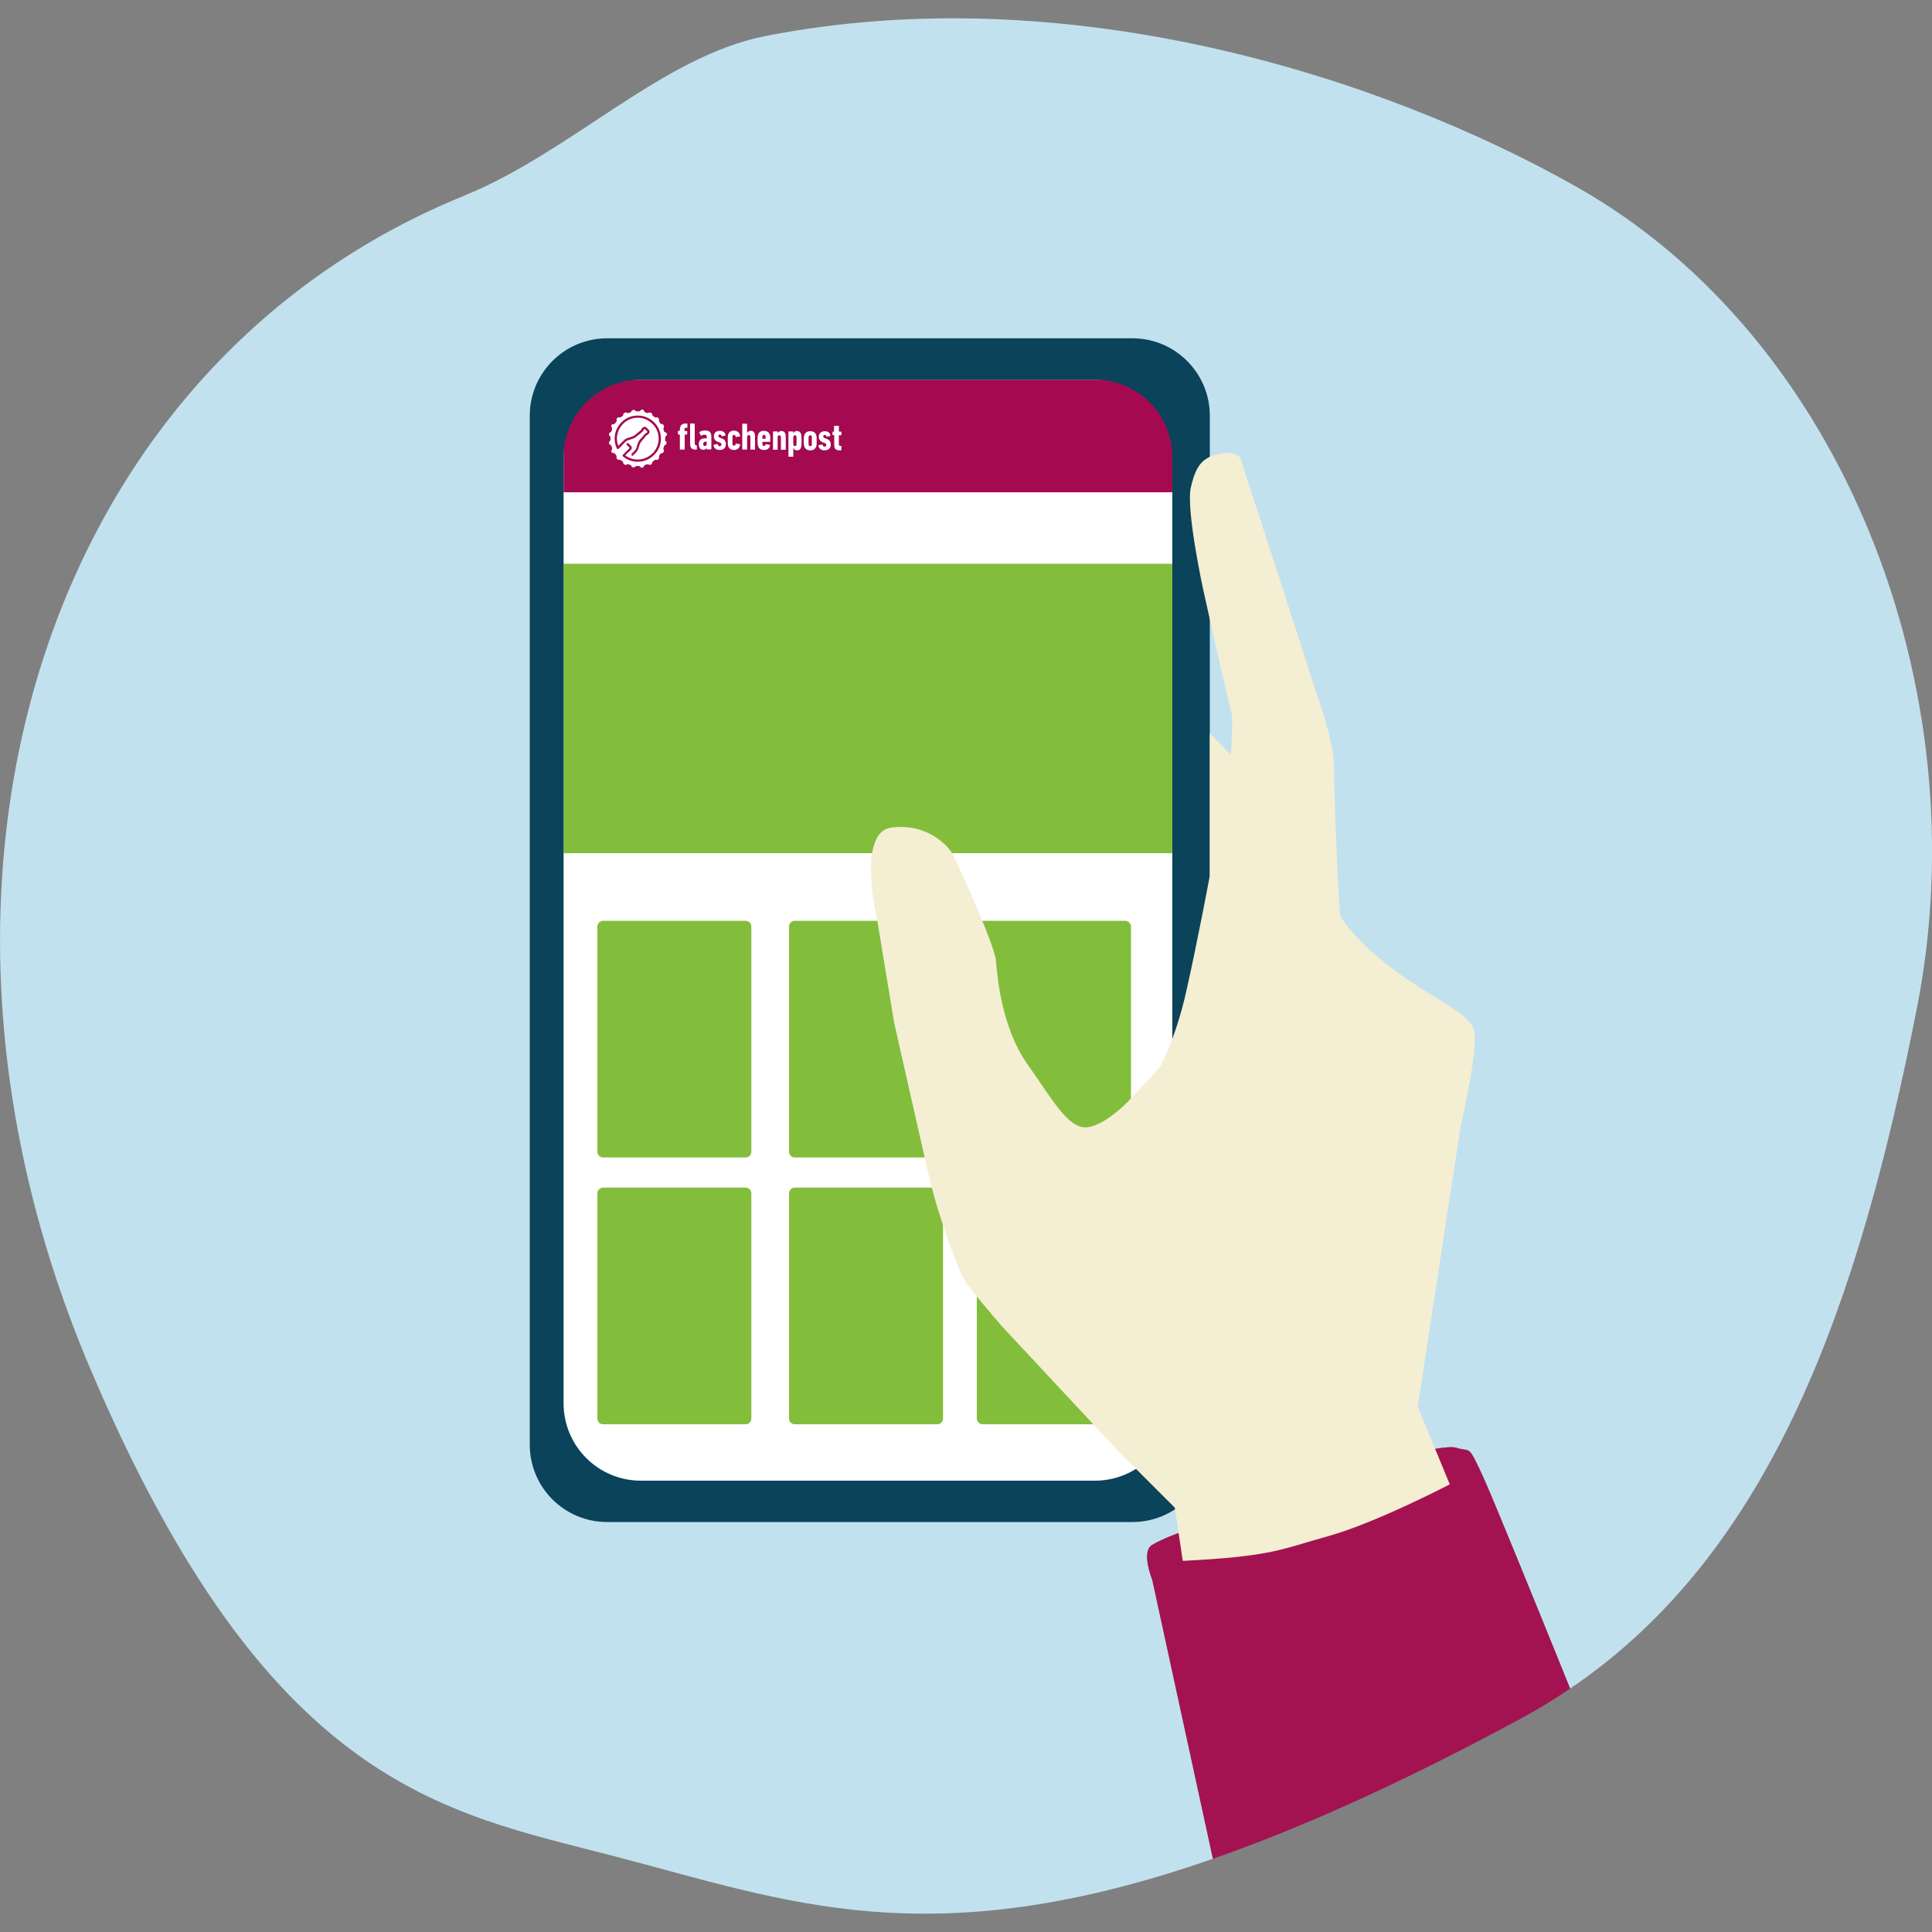 <svg version="1.2" xmlns="http://www.w3.org/2000/svg" viewBox="0 0 1000 1000" width="500" height="500">
	<rect x="0" y="0" width="1000" height="1000" fill="#808080" stroke="none"/>
	<title>Onboarding_App_1000x1000_App-svg</title>
	<style>
		.s0 { fill: #c2e1ee } 
		.s1 { fill: #a41351 } 
		.s2 { fill: #ffffff } 
		.s3 { fill: #a50a50 } 
		.s4 { fill: #82be3c } 
		.s5 { fill: #0a435a } 
		.s6 { fill: #f4eed3 } 
	</style>
	<g>
		<g id="Ebene_1">
			<g>
				<path class="s0" d="m816.2 96.8c-102.5-58-264.3-108.6-419.8-78.2-54 10.6-100.4 60-156.4 82.8-217.4 88.6-300.7 354.5-193.2 607.2 92 216.4 182.9 229.2 270.9 252.1 89.8 23.4 163 52.7 310.1 1.4l-31.4-144.4c0 0-6-14.6 0-18.1 6-3.5 13.6-6.1 13.6-6.1 0 0 25-11 60.2-23 35.1-12 76.3-23.6 83.8-21.1 7.5 2.5 5.5-3 14.6 17.1 4.6 10.3 25.2 60.8 44.1 107.5 104.7-70.8 149.6-199.9 179.6-352.8 32.2-164.4-38.1-346.2-176.1-424.4z"/>
				<path class="s1" d="m754 749.4c-7.5-2.5-48.7 9-83.8 21.1-35.2 12-60.2 23-60.2 23 0 0-7.6 2.6-13.6 6.1-6 3.5 0 18.1 0 18.1l31.4 144.4c45.4-15.8 97.9-39.3 160-72.9q13-7.1 24.9-15.2c-18.9-46.8-39.5-97.2-44.1-107.5-9.1-20.1-7.1-14.6-14.6-17.1z"/>
				<path class="s2" d="m291.7 196.5h315.1v569.9h-315.1z"/>
				<path class="s3" d="m291.7 196.5h315.1v58.3h-315.1z"/>
				<path class="s4" d="m291.7 291.8h315.1v149.8h-315.1z"/>
				<path class="s4" d="m312.2 476.6h73.7c1.7 0 3 1.4 3 3v116.5c0 1.7-1.3 3-3 3h-73.7c-1.7 0-3-1.3-3-3v-116.5c0-1.6 1.3-3 3-3z"/>
				<path class="s4" d="m411.4 476.6h73.7c1.7 0 3 1.4 3 3v116.5c0 1.7-1.3 3-3 3h-73.7c-1.7 0-3-1.3-3-3v-116.5c0-1.6 1.3-3 3-3z"/>
				<path class="s4" d="m508.7 476.6h73.7c1.6 0 3 1.4 3 3v116.5c0 1.7-1.4 3-3 3h-73.7c-1.7 0-3.1-1.3-3.1-3v-116.5c0-1.6 1.4-3 3.1-3z"/>
				<path class="s4" d="m312.2 614.7h73.7c1.7 0 3 1.4 3 3v116.5c0 1.7-1.3 3-3 3h-73.7c-1.7 0-3-1.3-3-3v-116.5c0-1.6 1.3-3 3-3z"/>
				<path class="s4" d="m411.4 614.7h73.7c1.7 0 3 1.4 3 3v116.5c0 1.7-1.3 3-3 3h-73.7c-1.7 0-3-1.3-3-3v-116.5c0-1.6 1.3-3 3-3z"/>
				<path class="s4" d="m508.7 614.7h73.7c1.6 0 3 1.4 3 3v116.5c0 1.7-1.4 3-3 3h-73.7c-1.7 0-3.1-1.3-3.1-3v-116.5c0-1.6 1.4-3 3.1-3z"/>
				<g id="Wort-Bild-Marke_invertiert">
					<path fill-rule="evenodd" class="s2" d="m434.6 233.1c-1.9 0-2.8-0.7-2.8-2.9v-4.8q0-0.2-0.1-0.2h-0.6c-0.1 0-0.2 0-0.2-0.2v-1.4c0-0.2 0.1-0.2 0.2-0.2h0.5c0.1 0 0.1-0.1 0.1-0.2v-2.6c0-0.1 0.1-0.2 0.2-0.2h2.1c0.2 0 0.2 0.1 0.2 0.2v2.6q0 0.2 0.1 0.2h1c0.1 0 0.2 0 0.2 0.2v1.5c0 0.1-0.1 0.2-0.2 0.2h-1q-0.1 0-0.1 0.1v4.6c0 0.6 0.3 0.8 0.8 0.8h0.3c0.1 0 0.2 0.1 0.2 0.2v1.9c0 0.1-0.1 0.2-0.2 0.2zm-7.8 0c-1.9 0-3-1-3.2-2.5q0-0.2 0.2-0.2l1.8-0.3c0.1-0.1 0.2 0 0.2 0.1 0.1 0.7 0.5 1 1 1 0.5 0 0.9-0.4 0.9-0.9 0-0.5-0.2-0.8-0.9-1l-0.8-0.3c-1.4-0.5-2.2-1.5-2.2-2.9 0-1.7 1.1-2.9 3.1-2.9 1.8 0 2.8 1 2.9 2.2q0.1 0.3-0.1 0.3l-1.7 0.3q-0.2 0-0.2-0.1c-0.2-0.5-0.4-0.8-0.9-0.8-0.5 0-0.8 0.3-0.8 0.8 0 0.3 0.2 0.7 0.9 0.9l0.8 0.3c1.6 0.6 2.2 1.5 2.2 3 0 1.8-1.2 3-3.2 3zm-10.5-2.1c-0.2-0.5-0.3-1.1-0.3-2.9 0-1.8 0.1-2.3 0.3-2.8 0.4-1.4 1.5-2.1 3.1-2.1 1.6 0 2.7 0.7 3.1 2.1 0.2 0.5 0.2 1 0.2 2.8 0 1.9 0 2.4-0.2 2.9-0.5 1.4-1.5 2.1-3.1 2.1-1.6 0-2.7-0.7-3.1-2.1zm3.9-0.6c0-0.3 0-0.5 0-2.3 0-1.8 0-2 0-2.2q-0.2-0.6-0.8-0.6-0.6 0-0.8 0.6c-0.1 0.2-0.1 0.4-0.1 2.2 0 1.8 0 2 0.1 2.3q0.1 0.5 0.8 0.5 0.6 0 0.8-0.5zm-9.8 6h-2.1c-0.1 0-0.2-0.1-0.2-0.2v-12.7c0-0.1 0.1-0.2 0.2-0.2h2.1c0.1 0 0.2 0.1 0.2 0.2v0.7h0.1c0.3-0.7 0.8-1.1 1.8-1.1 1.1 0 1.8 0.5 2.1 1.5 0.2 0.6 0.3 1.3 0.3 3.5 0 2.2-0.1 2.8-0.3 3.4-0.3 1.1-1 1.6-2.1 1.6-1 0-1.5-0.5-1.8-1.2h-0.1v4.3c0 0.1 0 0.2-0.2 0.2zm1.8-6c0.1-0.3 0.1-0.5 0.1-2.3 0-1.8 0-2-0.1-2.2q-0.1-0.6-0.7-0.6-0.6 0-0.8 0.6c-0.1 0.2-0.1 0.4-0.1 2.2 0 1.8 0 2 0.1 2.3 0.1 0.3 0.4 0.5 0.8 0.5q0.6 0 0.7-0.5zm-5.7 2.4h-2.2c-0.1 0-0.1 0-0.1-0.2v-6.2q0-1.1-0.9-1.1-0.8 0-0.8 1.1v6.2c0 0.1-0.1 0.2-0.2 0.2h-2.1c-0.1 0-0.1 0-0.1-0.2v-9.1c0-0.1 0.1-0.2 0.2-0.2h2c0.1 0 0.2 0.1 0.2 0.2v0.7c0.3-0.6 1-1.1 1.9-1.1 1.5 0 2.3 0.9 2.3 3v6.6c0 0.1-0.1 0.2-0.2 0.2zm-11.1 0.1c-1.6 0-2.6-0.7-3-2-0.2-0.5-0.3-1.1-0.3-2.9 0-1.9 0.1-2.5 0.3-3 0.4-1.3 1.4-2 3-2 1.6 0 2.6 0.7 3.1 2 0.2 0.5 0.2 1.1 0.2 3.6 0 0.1-0.1 0.1-0.2 0.1h-3.8q-0.1 0.1-0.1 0.2c0 1 0 1.2 0.1 1.3q0.1 0.6 0.7 0.6 0.7 0 0.9-0.8 0.1-0.1 0.3-0.1l1.9 0.4q0.1 0 0.1 0.2c-0.3 1.6-1.5 2.4-3.2 2.4zm0.8-5.8q0.1 0 0.1-0.1c0-0.9 0-1.1-0.1-1.3-0.1-0.4-0.4-0.6-0.8-0.6-0.4 0-0.6 0.2-0.7 0.6-0.1 0.2-0.1 0.4-0.1 1.3 0 0 0 0.1 0.1 0.1h1.5zm-5.6 5.6h-2c-0.1 0-0.2 0-0.2-0.2v-6.2q0-1.1-0.9-1.1-0.8 0-0.8 1.1v6.2c0 0.1-0.1 0.2-0.2 0.2h-2.1c-0.1 0-0.2-0.1-0.2-0.2v-13c0-0.1 0.1-0.2 0.2-0.2h2.1c0.1 0 0.2 0.1 0.2 0.2v4.6c0.4-0.6 0.9-1.1 1.9-1.1 1.5 0 2.2 0.9 2.2 3v6.6c0 0.1-0.1 0.2-0.2 0.2zm-10.7 0.2c-1.5 0-2.6-0.7-3-2-0.2-0.6-0.2-1.1-0.2-3 0-2 0-2.4 0.2-3 0.4-1.3 1.5-2 3-2 1.8 0 3 1.1 3.2 2.8q0 0.2-0.2 0.2l-1.9 0.3q-0.2 0.1-0.2-0.1c-0.1-0.7-0.4-1-0.9-1q-0.5 0-0.7 0.5c-0.1 0.2-0.1 0.4-0.1 2.3 0 1.9 0 2.1 0.1 2.3q0.2 0.5 0.7 0.5c0.5 0 0.8-0.3 0.9-1q0-0.2 0.2-0.1l1.9 0.3q0.2 0 0.2 0.2c-0.2 1.7-1.4 2.8-3.2 2.8zm-7.4 0c-1.9 0-3-1-3.2-2.5q0-0.2 0.2-0.2l1.8-0.4c0.1 0 0.2 0.1 0.2 0.2 0.1 0.6 0.5 1 1 1 0.5 0 0.9-0.4 0.9-0.9 0-0.5-0.2-0.8-0.9-1.1l-0.8-0.2c-1.4-0.5-2.2-1.5-2.2-3 0-1.7 1.1-2.8 3.1-2.8 1.8 0 2.8 1 2.9 2.2q0.1 0.2-0.1 0.3l-1.7 0.3q-0.2 0-0.2-0.2c-0.2-0.4-0.4-0.7-0.9-0.7-0.5 0-0.8 0.3-0.8 0.8 0 0.3 0.2 0.6 0.9 0.9l0.8 0.3c1.6 0.5 2.2 1.5 2.2 3 0 1.8-1.1 3-3.2 3zm-4.5-0.3h-2c-0.1 0-0.2 0-0.2-0.2v-0.6c-0.2 0.6-0.9 1-1.8 1-1.1 0-2.3-0.7-2.3-2.9 0-2.3 1.5-3 3-3h1q0.1 0 0.1-0.2v-0.4c0-0.9-0.2-1.3-1.2-1.3-0.7 0-1.2 0.2-1.6 0.5q-0.2 0.1-0.3-0.1l-0.7-1.5q-0.1-0.2 0.1-0.3c0.7-0.5 1.7-0.8 2.8-0.8 2.5 0 3.3 1.1 3.3 3.4v6.2c0 0.1-0.1 0.2-0.2 0.2zm-2.2-2.9v-0.9q0-0.2-0.1-0.2h-0.5c-0.9 0-1.2 0.5-1.2 1.2 0 0.7 0.3 1.1 0.8 1.1 0.6 0 1-0.4 1-1.2zm-5.6 3c-2.2 0-3-0.8-3-3.2v-10.1c0-0.1 0.1-0.2 0.2-0.2h2c0.1 0 0.2 0.1 0.2 0.2v10.1c0 0.7 0.3 1 0.8 1l0.1 0.1q0.1 0 0.2 0.2v1.7c0 0.1-0.1 0.2-0.2 0.2-0.1 0-0.3 0-0.3 0zm-6 0h-2.1c-0.1 0-0.2-0.1-0.2-0.2v-7.4q0-0.2-0.1-0.2h-0.7c-0.1 0-0.2-0.1-0.2-0.2v-1.5c0-0.1 0.1-0.2 0.2-0.2h0.7q0.1 0 0.1-0.1v-0.5c0-2.1 0.9-3.2 3.1-3.2h0.6c0.1 0 0.2 0.1 0.2 0.2v1.8c0 0.1-0.1 0.2-0.2 0.2h-0.6c-0.5 0-0.7 0.2-0.7 0.7v0.8c0 0.1 0 0.2 0.1 0.2h1.1c0.2 0 0.2 0 0.2 0.2v1.4c0 0.2 0 0.2-0.2 0.2h-1q-0.1 0-0.1 0.2v7.4c0 0.1-0.1 0.2-0.2 0.2z"/>
					<path fill-rule="evenodd" class="s2" d="m344.2 227.7q0 0.2 0.2 0.4l0.3 0.3c0.5 0.6 0.4 1.5-0.4 1.9l-0.2 0.2q-0.3 0.1-0.4 0.4l-0.3 1.1c-0.1 0.1-0.1 0.4 0 0.5l0.1 0.3c0.4 0.7-0.1 1.6-0.9 1.8h-0.3q-0.3 0.1-0.4 0.2l-0.7 1q-0.2 0.3-0.1 0.6v0.3c0.1 0.8-0.6 1.5-1.4 1.3h-0.4q-0.2 0-0.4 0.1l-0.5 0.4-0.5 0.4q-0.2 0.1-0.3 0.3v0.4c-0.2 0.8-1 1.2-1.8 0.9l-0.3-0.2q-0.2-0.1-0.4 0l-1.3 0.4q-0.2 0-0.3 0.2l-0.4 0.8c-0.3 0.5-1 0.6-1.4 0.2l-0.6-0.6q-0.2-0.1-0.4-0.1h-1.3q-0.2 0-0.4 0.1l-0.2 0.3c-0.6 0.5-1.6 0.4-2-0.3l-0.1-0.3q-0.2-0.3-0.5-0.4l-1-0.3c-0.2-0.1-0.4-0.1-0.6 0l-0.3 0.2c-0.7 0.3-1.6-0.1-1.7-0.9l-0.1-0.3q0-0.3-0.3-0.5l-1-0.7q-0.1-0.1-0.3-0.1h-0.4c-0.8 0.1-1.5-0.6-1.4-1.4v-0.3q0.1-0.3-0.1-0.5l-0.7-1q-0.2-0.2-0.4-0.2l-0.8-0.2c-0.6-0.1-0.9-0.7-0.6-1.2l0.3-0.7q0.1-0.3 0-0.6l-0.3-1q-0.1-0.3-0.4-0.5l-0.2-0.1c-0.8-0.4-0.9-1.4-0.3-2l0.2-0.2q0.2-0.2 0.2-0.4v-1.2q0-0.3-0.2-0.6l-0.2-0.2c-0.6-0.6-0.5-1.5 0.3-1.9l0.2-0.2q0.3-0.1 0.4-0.4l0.3-1.1q0.1-0.3 0-0.5l-0.3-0.7c-0.3-0.6 0-1.2 0.6-1.3l0.8-0.1q0.3-0.1 0.4-0.3l0.7-0.9q0.2-0.3 0.2-0.6l-0.1-0.3c-0.1-0.8 0.6-1.5 1.4-1.4l0.3 0.1q0.3 0 0.5-0.2l1-0.6q0.2-0.2 0.3-0.5v-0.3c0.2-0.8 1-1.2 1.8-0.9l0.3 0.1q0.2 0.2 0.5 0.1l1.2-0.4q0.2-0.1 0.3-0.3l0.2-0.3c0.4-0.7 1.3-0.9 1.9-0.3l0.3 0.3q0.2 0.1 0.4 0.1h1.3q0.2 0 0.4-0.1l0.6-0.6c0.4-0.4 1.1-0.3 1.4 0.2l0.4 0.7q0.1 0.2 0.3 0.3l1.2 0.4c0.1 0 0.3 0 0.5-0.1l0.3-0.1c0.7-0.3 1.6 0.1 1.7 0.9l0.1 0.4q0 0.2 0.2 0.3l1 0.7q0.2 0.2 0.6 0.2l0.3-0.1c0.8-0.1 1.4 0.6 1.3 1.4v0.3q0 0.3 0.1 0.6l0.8 1q0.1 0.1 0.3 0.2h0.4c0.8 0.2 1.2 1.1 0.9 1.8l-0.2 0.3q-0.1 0.3 0 0.5l0.3 1.1q0.1 0.3 0.4 0.4l0.7 0.4c0.5 0.3 0.6 1 0.2 1.4l-0.6 0.6q-0.1 0.2-0.1 0.4v1.3zm-5.5 7.6c2.2-2.2 3.4-5.1 3.4-8.2 0-3.1-1.2-6.1-3.3-8.3-2.3-2.3-5.3-3.7-8.5-3.7q-0.1 0-0.2 0c-3.2 0-6.2 1.2-8.4 3.5-3.6 3.5-4.6 8.9-2.4 13.5 0 0.2 0.2 0.3 0.4 0.3 0.2 0 0.4 0 0.5-0.1l3.5-3.6c0.8-0.8 1.8-1 2.8-1.3 0.9-0.3 1.9-0.5 2.8-1.3 0.7-0.6 1.3-1.1 1.9-1.5q0.7-0.6 1.4-1.2c0.3-0.2 0.4-0.5 0.4-0.7 0-0.1 0-0.1 0.2-0.2l0.4-0.4q0.1-0.1 0.2 0l1.3 1.3c0 0 0 0.1 0 0.2l-0.4 0.4c-0.1 0.1-0.1 0.1-0.2 0.2-0.3 0-0.5 0.1-0.7 0.4-0.4 0.4-0.8 0.9-1.2 1.4-0.5 0.5-0.9 1.1-1.6 1.8-0.7 0.9-1 1.9-1.3 2.9-0.2 1-0.5 1.9-1.3 2.7l-1.5 1.5q-0.1 0.2-0.1 0.4 0 0.2 0.1 0.4 0.2 0.2 0.4 0.2 0.3 0 0.4-0.2l1.5-1.5c1-1 1.3-2.2 1.6-3.2 0.3-0.9 0.5-1.7 1.1-2.4 0.6-0.7 1.1-1.4 1.6-1.9 0.4-0.5 0.7-1 1.1-1.4q0 0 0.1 0 0 0 0 0c0.2-0.1 0.5-0.2 0.8-0.5q0.1 0 0.1-0.1l0.3-0.4c0.5-0.5 0.4-1.3-0.1-1.8l-1.2-1.2c-0.5-0.5-1.3-0.5-1.8-0.1l-0.4 0.4c-0.4 0.3-0.5 0.6-0.5 0.8q0 0.1 0 0.1 0 0-0.1 0c-0.4 0.4-0.8 0.8-1.3 1.1-0.6 0.5-1.2 1-1.9 1.6-0.7 0.6-1.6 0.8-2.4 1.1-1.1 0.3-2.3 0.6-3.3 1.6l-2.9 2.9c-1.5-4-0.5-8.4 2.5-11.4 2-2.1 4.8-3.2 7.7-3.2 3 0 5.7 1.3 7.7 3.4 2 2 3 4.6 3 7.5 0 2.8-1.1 5.4-3 7.4-3.8 3.9-9.9 4.5-14.3 1.2l3-2.9c0.3-0.3 0.4-0.6 0.4-1q0-0.6-0.4-1l-1.3-1.3c-0.3-0.2-0.6-0.2-0.9 0-0.2 0.2-0.2 0.6 0 0.8l1.4 1.3c0.1 0.1 0.1 0.2 0.1 0.2 0 0 0 0.1-0.1 0.2l-3.4 3.4q-0.2 0.1-0.2 0.4 0 0.2 0.2 0.4c2.1 1.8 4.8 2.8 7.6 2.8 3.3 0 6.5-1.3 8.7-3.7z"/>
				</g>
				<path fill-rule="evenodd" class="s5" d="m586.1 175.1c22.2 0 40.1 18 40.1 40.1v532.5c0 22.2-17.9 40.1-40.1 40.1h-271.8c-22.2 0-40.1-17.9-40.1-40.1v-532.5c0-22.1 17.9-40.1 40.1-40.1h271.8zm20.7 61.5c0-22.1-18-40.1-40.1-40.1h-234.9c-22.2 0-40.1 18-40.1 40.1v489.7c0 22.2 17.9 40.1 40.1 40.1h234.9c22.1 0 40.1-17.9 40.1-40.1z"/>
				<path class="s6" d="m612.2 807.9l-4.1-27.5-28.6-28.6-60.7-65.1c0 0-15.4-17.7-19.2-23.4-3.7-5.6-14.3-35-18.8-54.6-4.5-19.5-18-79.4-18-79.4l-8.7-52.7c0 0-10.9-45.6 7.1-48.2 18.1-2.6 29.8 9 32.4 14.7 2.7 5.6 21.1 45.5 21.9 54.2 0.7 8.7 3.1 34.6 16 53.1 13 18.4 21.2 33.5 30.6 33.1 9.5-0.4 21.9-13.5 21.9-13.5l16.2-17.4c0 0 8.3-14.6 13.9-39.9 5.7-25.2 12.1-59.5 12.1-59.5v-73.7l10.9 11.2c0 0 1.5-19.2 0-23.3-1.5-4.1-14.3-62.1-14.3-62.1 0 0-9.1-41.8-6.4-53.1 2.6-11.3 6-15.4 14.6-17.3 8.7-1.9 11 2.2 11 2.2l21.4 65.9 17.7 55c0 0 9.4 25.2 9.4 39.1 0 14 2.3 74.6 3.4 77.2 1.1 2.7 11.7 16.6 30.9 30.1 19.2 13.6 35 20 38 28.3 3 8.3-6.8 50.4-6.8 50.4l-22.2 145 16.6 40.2c0 0-38.4 20-62.9 26.8-24.5 6.8-29 10.5-75.3 12.8z"/>
			</g>
		</g>
	</g>
</svg>